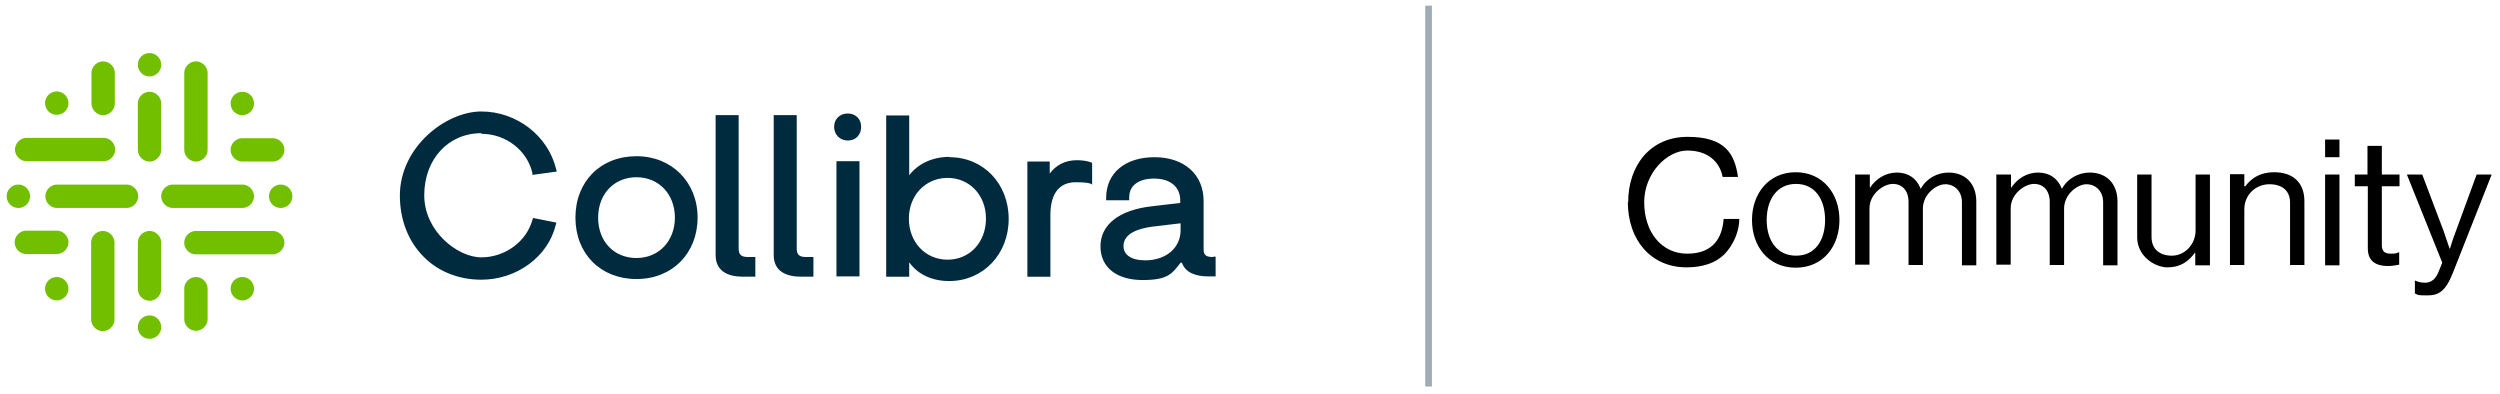 <svg xmlns="http://www.w3.org/2000/svg" width="749" height="118" fill="none"><path fill="#72BF00" d="M44.8 22.9a3.5 3.5 0 1 0 0-7 3.5 3.5 0 0 0 0 7ZM44.8 101.5a3.5 3.5 0 1 0 0-7 3.5 3.5 0 0 0 0 7ZM72.6 34.5a3.5 3.5 0 1 0 0-7 3.5 3.5 0 0 0 0 7ZM72.6 90a3.5 3.5 0 1 0 0-7 3.5 3.5 0 0 0 0 7ZM17 90a3.5 3.5 0 1 0 0-7 3.5 3.5 0 0 0 0 7ZM5.5 62.3a3.5 3.5 0 1 0 0-7 3.5 3.5 0 0 0 0 7ZM84.1 62.3a3.5 3.5 0 1 0 0-7 3.5 3.5 0 0 0 0 7ZM17 34.4a3.5 3.5 0 1 0 0-7 3.5 3.5 0 0 0 0 7ZM44.8 27.5c-1.9 0-3.5 1.6-3.5 3.5v13.8c0 2 1.6 3.6 3.5 3.6s3.5-1.6 3.5-3.5V31c0-1.9-1.6-3.5-3.5-3.5ZM44.8 69.2c-1.9 0-3.5 1.6-3.5 3.5v13.8c0 2 1.6 3.6 3.5 3.6s3.5-1.6 3.5-3.5V72.7c0-1.9-1.6-3.5-3.5-3.5ZM37.9 55.3H17.1c-1.9 0-3.5 1.6-3.5 3.5s1.6 3.5 3.5 3.5h20.8c1.9 0 3.5-1.6 3.5-3.5s-1.6-3.5-3.5-3.5ZM72.6 62.3c1.9 0 3.5-1.6 3.5-3.5s-1.6-3.5-3.5-3.5H51.8c-1.9 0-3.5 1.6-3.5 3.5s1.6 3.5 3.5 3.5h20.8ZM58.7 48.4c1.9 0 3.5-1.6 3.5-3.5v-23c0-1.9-1.6-3.5-3.5-3.5s-3.5 1.6-3.5 3.5v22.9c0 2 1.6 3.6 3.5 3.6ZM30.8 69.2c-1.9 0-3.5 1.6-3.5 3.5v22.9c0 2 1.6 3.6 3.5 3.6s3.5-1.6 3.5-3.5v-23c0-1.9-1.6-3.5-3.5-3.5ZM8 48.3h23c1.9 0 3.5-1.6 3.5-3.5s-1.6-3.5-3.5-3.5H8c-1.9 0-3.5 1.6-3.5 3.5s1.6 3.5 3.5 3.5ZM81.7 69.2h-23c-1.9 0-3.5 1.6-3.5 3.5s1.6 3.5 3.5 3.5h23c1.9 0 3.5-1.6 3.5-3.5s-1.6-3.5-3.5-3.5ZM30.9 34.5c1.9 0 3.5-1.6 3.5-3.5v-9.1c0-1.9-1.6-3.5-3.5-3.5s-3.5 1.6-3.5 3.5v9c0 2 1.6 3.6 3.5 3.6ZM17 76.1c1.9 0 3.5-1.6 3.5-3.5s-1.6-3.5-3.5-3.5H7.9c-1.9 0-3.5 1.6-3.5 3.5s1.6 3.5 3.5 3.5H17ZM72.6 48.4h9.1c1.9 0 3.5-1.6 3.5-3.5s-1.6-3.5-3.5-3.5h-9.1c-1.9 0-3.5 1.6-3.5 3.5s1.6 3.5 3.5 3.5ZM58.7 83c-1.9 0-3.5 1.6-3.5 3.5v9.1c0 1.9 1.6 3.5 3.5 3.5s3.5-1.6 3.5-3.5v-9c0-2-1.6-3.6-3.5-3.6Z"/><path fill="#002B3F" d="M144.301 40.1c7.2 0 13.6 4.9 15.2 11.7v.6c.1 0 7.3-1 7.3-1l-.2-.8c-2.4-9.9-11.8-17.2-22.4-17.2-10.6 0-24.4 10.6-24.4 25.2 0 7.2 2.5 13.7 7.1 18.3 4.4 4.5 10.6 6.9 17.3 6.9 10.6 0 20-6.9 22.3-16.4l.2-.7-7-1.4-.2.6c-1.8 6.5-8.2 11.2-15.3 11.2-7.1 0-17.1-7.8-17.1-18.6s7.2-18.6 17.1-18.6l.1.2ZM190.7 46.8c-10.8 0-18.3 7.6-18.3 18.4 0 10.8 7.5 18.4 18.3 18.4S209 75.8 209 65.2c0-10.6-7.7-18.4-18.3-18.4Zm0 30.5c-6.8 0-11.5-5-11.5-12.1s4.8-12.1 11.5-12.1 11.5 5.1 11.5 12.1-4.8 12.1-11.5 12.1ZM254 34c-2.4 0-4.1 1.7-4.1 4s1.7 4.1 4.1 4.1c2.4 0 4-1.7 4-4.1 0-2.4-1.7-4-4-4ZM257.5 48.3h-6.9v34.5h6.9V48.3ZM284.5 47c-5.1 0-9.4 2-12.1 5.5V34.6h-6.9v48.3h6.9v-4.3c2.7 3.7 6.9 5.6 12 5.6 10.1 0 17.8-8 17.8-18.6 0-10.6-7.6-18.5-17.7-18.5V47Zm-.6 6.3c6.6 0 11.5 5.2 11.5 12.2 0 7-4.8 12.3-11.5 12.3s-11.6-5.3-11.6-12.3c0-7 5-12.2 11.6-12.2ZM214.4 76.3V34.5h6.9v40.1c0 2 1.2 2.4 2.8 2.4h2.2v5.9h-3.7c-4.3 0-8.2-1.5-8.2-6.5v-.1ZM231.801 76.3V34.5h6.9v40.1c0 2 1.2 2.4 2.8 2.4h2.2v5.9h-3.7c-4.3 0-8.2-1.5-8.2-6.5v-.1ZM322.601 48c-3.4 0-6.2 1.4-8.1 4v-3.6h-6.7v34.5h6.9V64.4c0-6.2 2.5-9.8 7.6-9.8s4.9.8 4.9.8v-6.6s-1.4-.8-4.6-.8ZM363.401 77c-1.6 0-2.8-.3-2.8-2.2V60.2c0-7.9-5.8-13.1-14.7-13.1-8.9 0-14.5 4.8-14.5 12.2v.7h6.9v-.7c0-1.5.4-2.8 1.4-3.8 1.3-1.3 3.4-2 6-2 5 0 7.9 2.5 7.9 6.6v.7l-8.5 1c-9.8 1.1-15.4 5.5-15.4 12s5.1 10.1 12.6 10.1 8.8-1.8 11.4-5.2h.4c1.1 3.1 4.3 4.1 7.8 4.1h2.3v-5.9h-.7l-.1.1Zm-20.3 1c-4.1 0-6.5-1.6-6.5-4.3 0-3.9 4.8-5.3 8.7-5.8l8.4-1V69c0 5.3-4.4 9-10.6 9Z"/><path fill="#9FACB3" d="M429 1.7h-2v114.1h2V1.7Z"/><path fill="#000" d="M487.799 60.6c0-11 6.6-19.6 17.8-19.6 11.2 0 14.1 5 15.1 12h-4.6c-.9-4.7-4.6-7.9-10.6-7.9s-12.9 6.7-12.9 15.5 5.1 15.4 12.9 15.4c7.8 0 10.5-4.8 10.9-10.4h4.7c0 3.7-1.8 7.9-4.5 10.6-2.6 2.6-6.5 3.9-11.3 3.9-10.7 0-17.6-8.2-17.6-19.6l.1.1ZM524.898 65.9c0-7.9 5-14.3 13.1-14.3s13.1 6.4 13.1 14.3-4.9 14.3-13.1 14.3-13.1-6.4-13.1-14.3Zm21.9 0c0-6-2.9-10.8-8.7-10.8-5.8 0-8.8 4.8-8.8 10.8 0 6 3 10.7 8.8 10.7 5.8 0 8.7-4.7 8.7-10.7ZM555.899 52.3h4.3v3.9h.1c1.7-2.6 4.6-4.5 8-4.5 3.4 0 5.9 1.7 7.1 4.8h.1c1.7-3.1 5-4.8 8.3-4.8 4.8 0 8.3 3.1 8.3 8.7v19.1h-4.3V60.6c0-3.4-2.3-5.4-5-5.4s-6.7 3-6.7 7.3v16.9h-4.3V60.5c0-3.4-1.9-5.4-4.7-5.4-2.8 0-7 3-7 7.3v16.9h-4.3V52.1l.1.2ZM598.2 52.3h4.3v3.9h.1c1.7-2.6 4.6-4.5 8-4.5 3.4 0 5.9 1.7 7.1 4.8h.1c1.7-3.1 5-4.8 8.3-4.8 4.8 0 8.3 3.1 8.3 8.7v19.1h-4.3V60.6c0-3.4-2.3-5.4-5-5.4s-6.7 3-6.7 7.3v16.9h-4.3V60.5c0-3.4-1.9-5.4-4.7-5.4-2.8 0-7 3-7 7.3v16.9h-4.3V52.1l.1.2ZM657.699 79.4v-3.7h-.1c-1.9 2.6-4.3 4.4-8.2 4.4-3.9 0-9.1-3.4-9.1-9V52.3h4.3V71c0 3.5 2.3 5.6 6.1 5.6s7.1-3.3 7.1-7.6V52.3h4.3v27.2h-4.3l-.1-.1ZM672.6 55.8h.1c1.9-2.6 4.7-4.2 8.6-4.2 5.7 0 9.1 3.1 9.1 8.7v19.1h-4.3V60.7c0-3.5-2.3-5.5-6.2-5.5-3.9 0-7.5 3-7.5 7.5v16.7h-4.3V52.2h4.3v3.6h.2ZM696.6 41.8h4.3v5.3h-4.3v-5.3Zm0 10.5h4.3v27.2h-4.3V52.3ZM705.398 52.3h3.9v-8.6h4.3v8.6h5.3v3.5h-5.3v17.7c0 1.9 1 2.5 2.7 2.5 1.7 0 1.8-.2 2.3-.4h.2v3.7c-1 .2-2.2.4-3.4.4-3.5 0-6-1.4-6-5.3V55.8h-3.9v-3.5h-.1ZM723.5 87.9v-3.8h.2c.6.3 1.5.6 2.9.6s3-.7 4-3.3l1.1-2.7-10.6-26.4h4.6l6.4 16.9c.8 2.3 1.8 5.3 1.8 5.3h.1s.9-3 1.8-5.3l6.2-16.9h4.5l-11.6 29.4c-2.2 5.6-4.3 6.8-7.6 6.8s-2.7-.1-3.8-.6Z"/></svg>